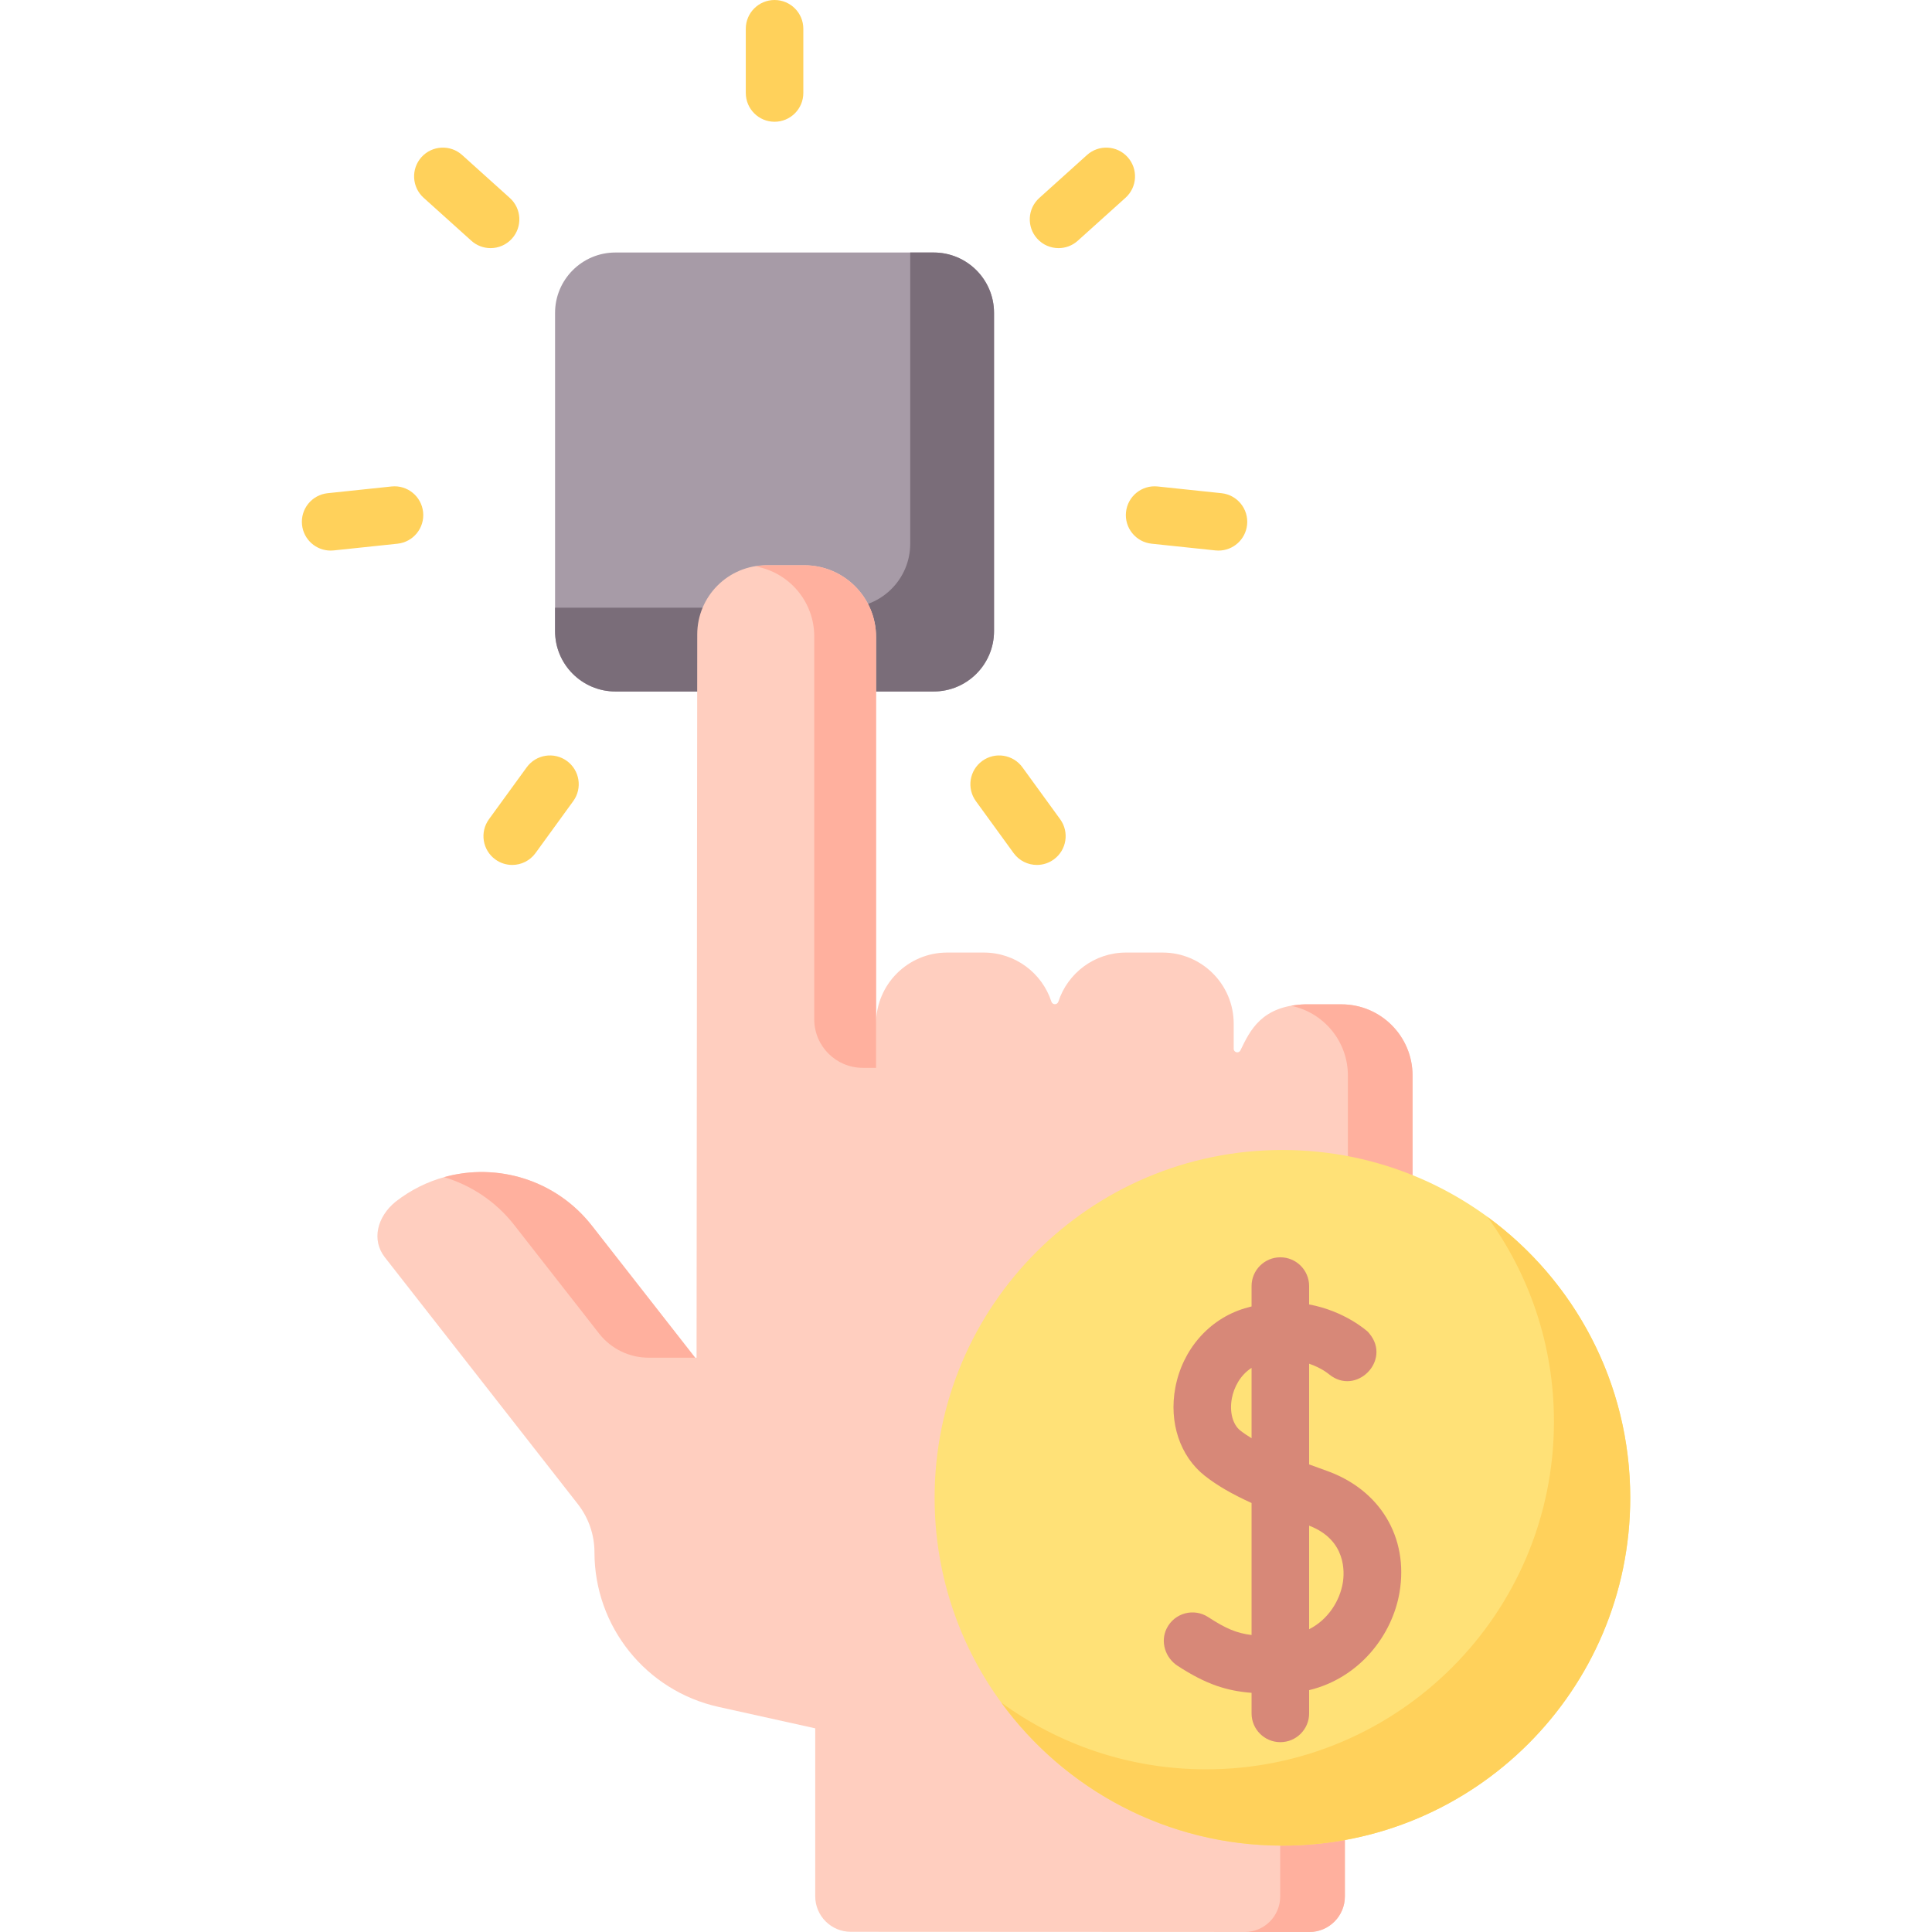 <svg xmlns="http://www.w3.org/2000/svg" width="100" height="100" viewBox="0 0 100 100" fill="none"><path d="M48.326 35.791H31.855C30.13 35.791 28.73 34.392 28.73 32.666V16.195C28.73 14.469 30.13 13.07 31.855 13.07H48.326C50.052 13.07 51.451 14.469 51.451 16.195V32.666C51.451 34.392 50.052 35.791 48.326 35.791Z" fill="#A79BA7"></path><path d="M48.327 13.07H47.113V28.143C47.113 29.971 45.631 31.453 43.803 31.453H28.73V32.666C28.73 34.392 30.13 35.791 31.855 35.791H48.326C50.052 35.791 51.451 34.392 51.451 32.666V16.195C51.452 14.469 50.053 13.07 48.327 13.07Z" fill="#7A6D79"></path><path d="M73.112 55.666C73.112 53.633 71.464 51.984 69.431 51.984H67.538C65.294 52.062 64.704 53.337 64.205 54.365C64.12 54.541 63.856 54.479 63.856 54.284V52.986C63.856 50.953 62.208 49.304 60.175 49.304H58.282C56.648 49.304 55.261 50.37 54.781 51.845C54.724 52.021 54.478 52.021 54.42 51.845C53.94 50.37 52.554 49.304 50.919 49.304H49.026C46.993 49.304 45.345 50.953 45.345 52.986V32.969C45.345 30.919 43.683 29.258 41.634 29.258H39.672C37.693 29.258 36.089 30.862 36.089 32.84L36.054 70.274H35.981L30.639 63.443C28.175 60.293 23.626 59.737 20.476 62.2C19.522 62.975 19.217 64.179 19.919 65.078L29.908 77.85C30.466 78.563 30.769 79.442 30.769 80.347C30.769 84.191 33.44 87.518 37.192 88.349L42.196 89.458V98.149C42.196 99.166 43.02 99.99 44.037 99.99L67.768 100.001C68.785 100.001 69.609 99.177 69.609 98.16V85.294C69.609 84.59 69.949 83.933 70.513 83.513C72.091 82.339 73.113 80.461 73.113 78.344L73.112 55.666Z" fill="#FFCEBF"></path><path d="M36.045 70.274H35.979L30.637 63.443C28.777 61.065 25.727 60.166 22.988 60.929C24.377 61.347 25.656 62.179 26.617 63.408L31.01 69.026C31.626 69.814 32.571 70.274 33.571 70.274H36.045Z" fill="#FFB09E"></path><path d="M41.634 29.258H39.771C39.547 29.258 39.33 29.281 39.117 29.319C40.838 29.628 42.145 31.13 42.145 32.94V52.758C42.145 54.146 43.27 55.271 44.658 55.271H45.345V32.969C45.345 30.919 43.683 29.258 41.634 29.258Z" fill="#FFB09E"></path><path d="M69.432 51.984H67.54C67.28 51.993 67.044 52.02 66.826 52.059C68.504 52.403 69.766 53.887 69.766 55.666L69.766 78.344C69.766 80.462 68.744 82.339 67.167 83.513C66.602 83.934 66.263 84.59 66.263 85.294V98.16C66.263 99.177 65.439 100.001 64.422 100.001H67.77C68.787 100.001 69.611 99.177 69.611 98.16V85.294C69.611 84.59 69.951 83.934 70.515 83.513C72.092 82.339 73.115 80.462 73.115 78.344L73.114 55.666C73.114 53.633 71.466 51.984 69.432 51.984Z" fill="#FFB09E"></path><path d="M66.378 95.529C76.32 95.529 84.38 87.469 84.38 77.526C84.38 67.584 76.32 59.523 66.378 59.523C56.435 59.523 48.375 67.584 48.375 77.526C48.375 87.469 56.435 95.529 66.378 95.529Z" fill="#FFE177"></path><path d="M76.98 62.977C79.15 65.95 80.432 69.614 80.432 73.577C80.432 83.52 72.372 91.58 62.429 91.58C58.465 91.58 54.802 90.298 51.828 88.128C55.102 92.614 60.399 95.53 66.379 95.53C76.321 95.53 84.381 87.47 84.381 77.527C84.381 71.548 81.466 66.251 76.98 62.977Z" fill="#FFD15B"></path><path d="M68.656 76.123C68.361 76.019 68.06 75.91 67.76 75.798V70.586C68.402 70.803 68.778 71.121 68.807 71.147L68.792 71.133C70.186 72.278 72.035 70.422 70.885 69.033L70.812 68.944C70.742 68.88 69.613 67.863 67.76 67.517V66.567C67.76 65.745 67.093 65.078 66.27 65.078C65.448 65.078 64.781 65.745 64.781 66.567V67.621C64.663 67.651 64.543 67.684 64.422 67.72C62.582 68.275 61.207 69.847 60.835 71.822C60.494 73.633 61.08 75.383 62.364 76.39C62.988 76.88 63.752 77.328 64.781 77.796V84.628C64.004 84.533 63.438 84.29 62.539 83.702C61.8 83.219 60.791 83.476 60.386 84.291C60.048 84.973 60.313 85.807 60.951 86.222C62.442 87.191 63.494 87.519 64.781 87.621V88.685C64.781 89.507 65.448 90.174 66.27 90.174C67.093 90.174 67.76 89.507 67.76 88.685V87.482C70.386 86.847 72.07 84.618 72.44 82.419C72.918 79.576 71.433 77.105 68.656 76.123ZM64.202 74.047C63.802 73.733 63.63 73.077 63.762 72.374C63.866 71.823 64.186 71.18 64.781 70.802V74.442C64.57 74.314 64.374 74.182 64.202 74.047ZM69.503 81.926C69.348 82.849 68.756 83.823 67.76 84.329V78.968C69.71 79.714 69.589 81.415 69.503 81.926Z" fill="#D78878"></path><path d="M40.091 6.302C39.268 6.302 38.602 5.635 38.602 4.812V1.489C38.602 0.667 39.268 0 40.091 0C40.913 0 41.58 0.667 41.58 1.489V4.812C41.58 5.635 40.913 6.302 40.091 6.302Z" fill="#FFD15B"></path><path d="M25.392 12.843C25.037 12.843 24.68 12.716 24.396 12.46L21.926 10.236C21.315 9.686 21.266 8.744 21.816 8.133C22.367 7.522 23.308 7.473 23.919 8.023L26.389 10.247C27 10.797 27.049 11.739 26.499 12.35C26.205 12.677 25.799 12.843 25.392 12.843Z" fill="#FFD15B"></path><path d="M17.113 28.498C16.36 28.498 15.714 27.93 15.633 27.165C15.547 26.346 16.141 25.614 16.959 25.528L20.264 25.18C21.082 25.093 21.814 25.688 21.9 26.506C21.986 27.324 21.393 28.056 20.575 28.142L17.27 28.49C17.217 28.495 17.165 28.498 17.113 28.498Z" fill="#FFD15B"></path><path d="M26.512 44.769C26.208 44.769 25.902 44.676 25.637 44.484C24.972 44.001 24.825 43.069 25.308 42.404L27.262 39.716C27.745 39.05 28.677 38.903 29.341 39.386C30.007 39.87 30.154 40.801 29.671 41.466L27.718 44.155C27.426 44.556 26.972 44.769 26.512 44.769Z" fill="#FFD15B"></path><path d="M53.67 44.769C53.21 44.769 52.756 44.556 52.464 44.155L50.511 41.466C50.028 40.801 50.175 39.87 50.841 39.386C51.506 38.903 52.438 39.05 52.921 39.716L54.874 42.404C55.357 43.069 55.21 44.001 54.544 44.484C54.28 44.676 53.974 44.769 53.67 44.769Z" fill="#FFD15B"></path><path d="M63.07 28.498C63.018 28.498 62.965 28.495 62.912 28.49L59.607 28.142C58.789 28.056 58.196 27.323 58.282 26.506C58.368 25.688 59.099 25.094 59.918 25.18L63.224 25.528C64.041 25.614 64.635 26.347 64.549 27.164C64.468 27.93 63.822 28.498 63.07 28.498Z" fill="#FFD15B"></path><path d="M54.79 12.843C54.383 12.843 53.977 12.677 53.683 12.35C53.133 11.739 53.182 10.797 53.794 10.247L56.263 8.023C56.874 7.473 57.816 7.522 58.366 8.133C58.917 8.745 58.867 9.686 58.256 10.237L55.786 12.46C55.502 12.717 55.145 12.843 54.79 12.843Z" fill="#FFD15B"></path></svg>